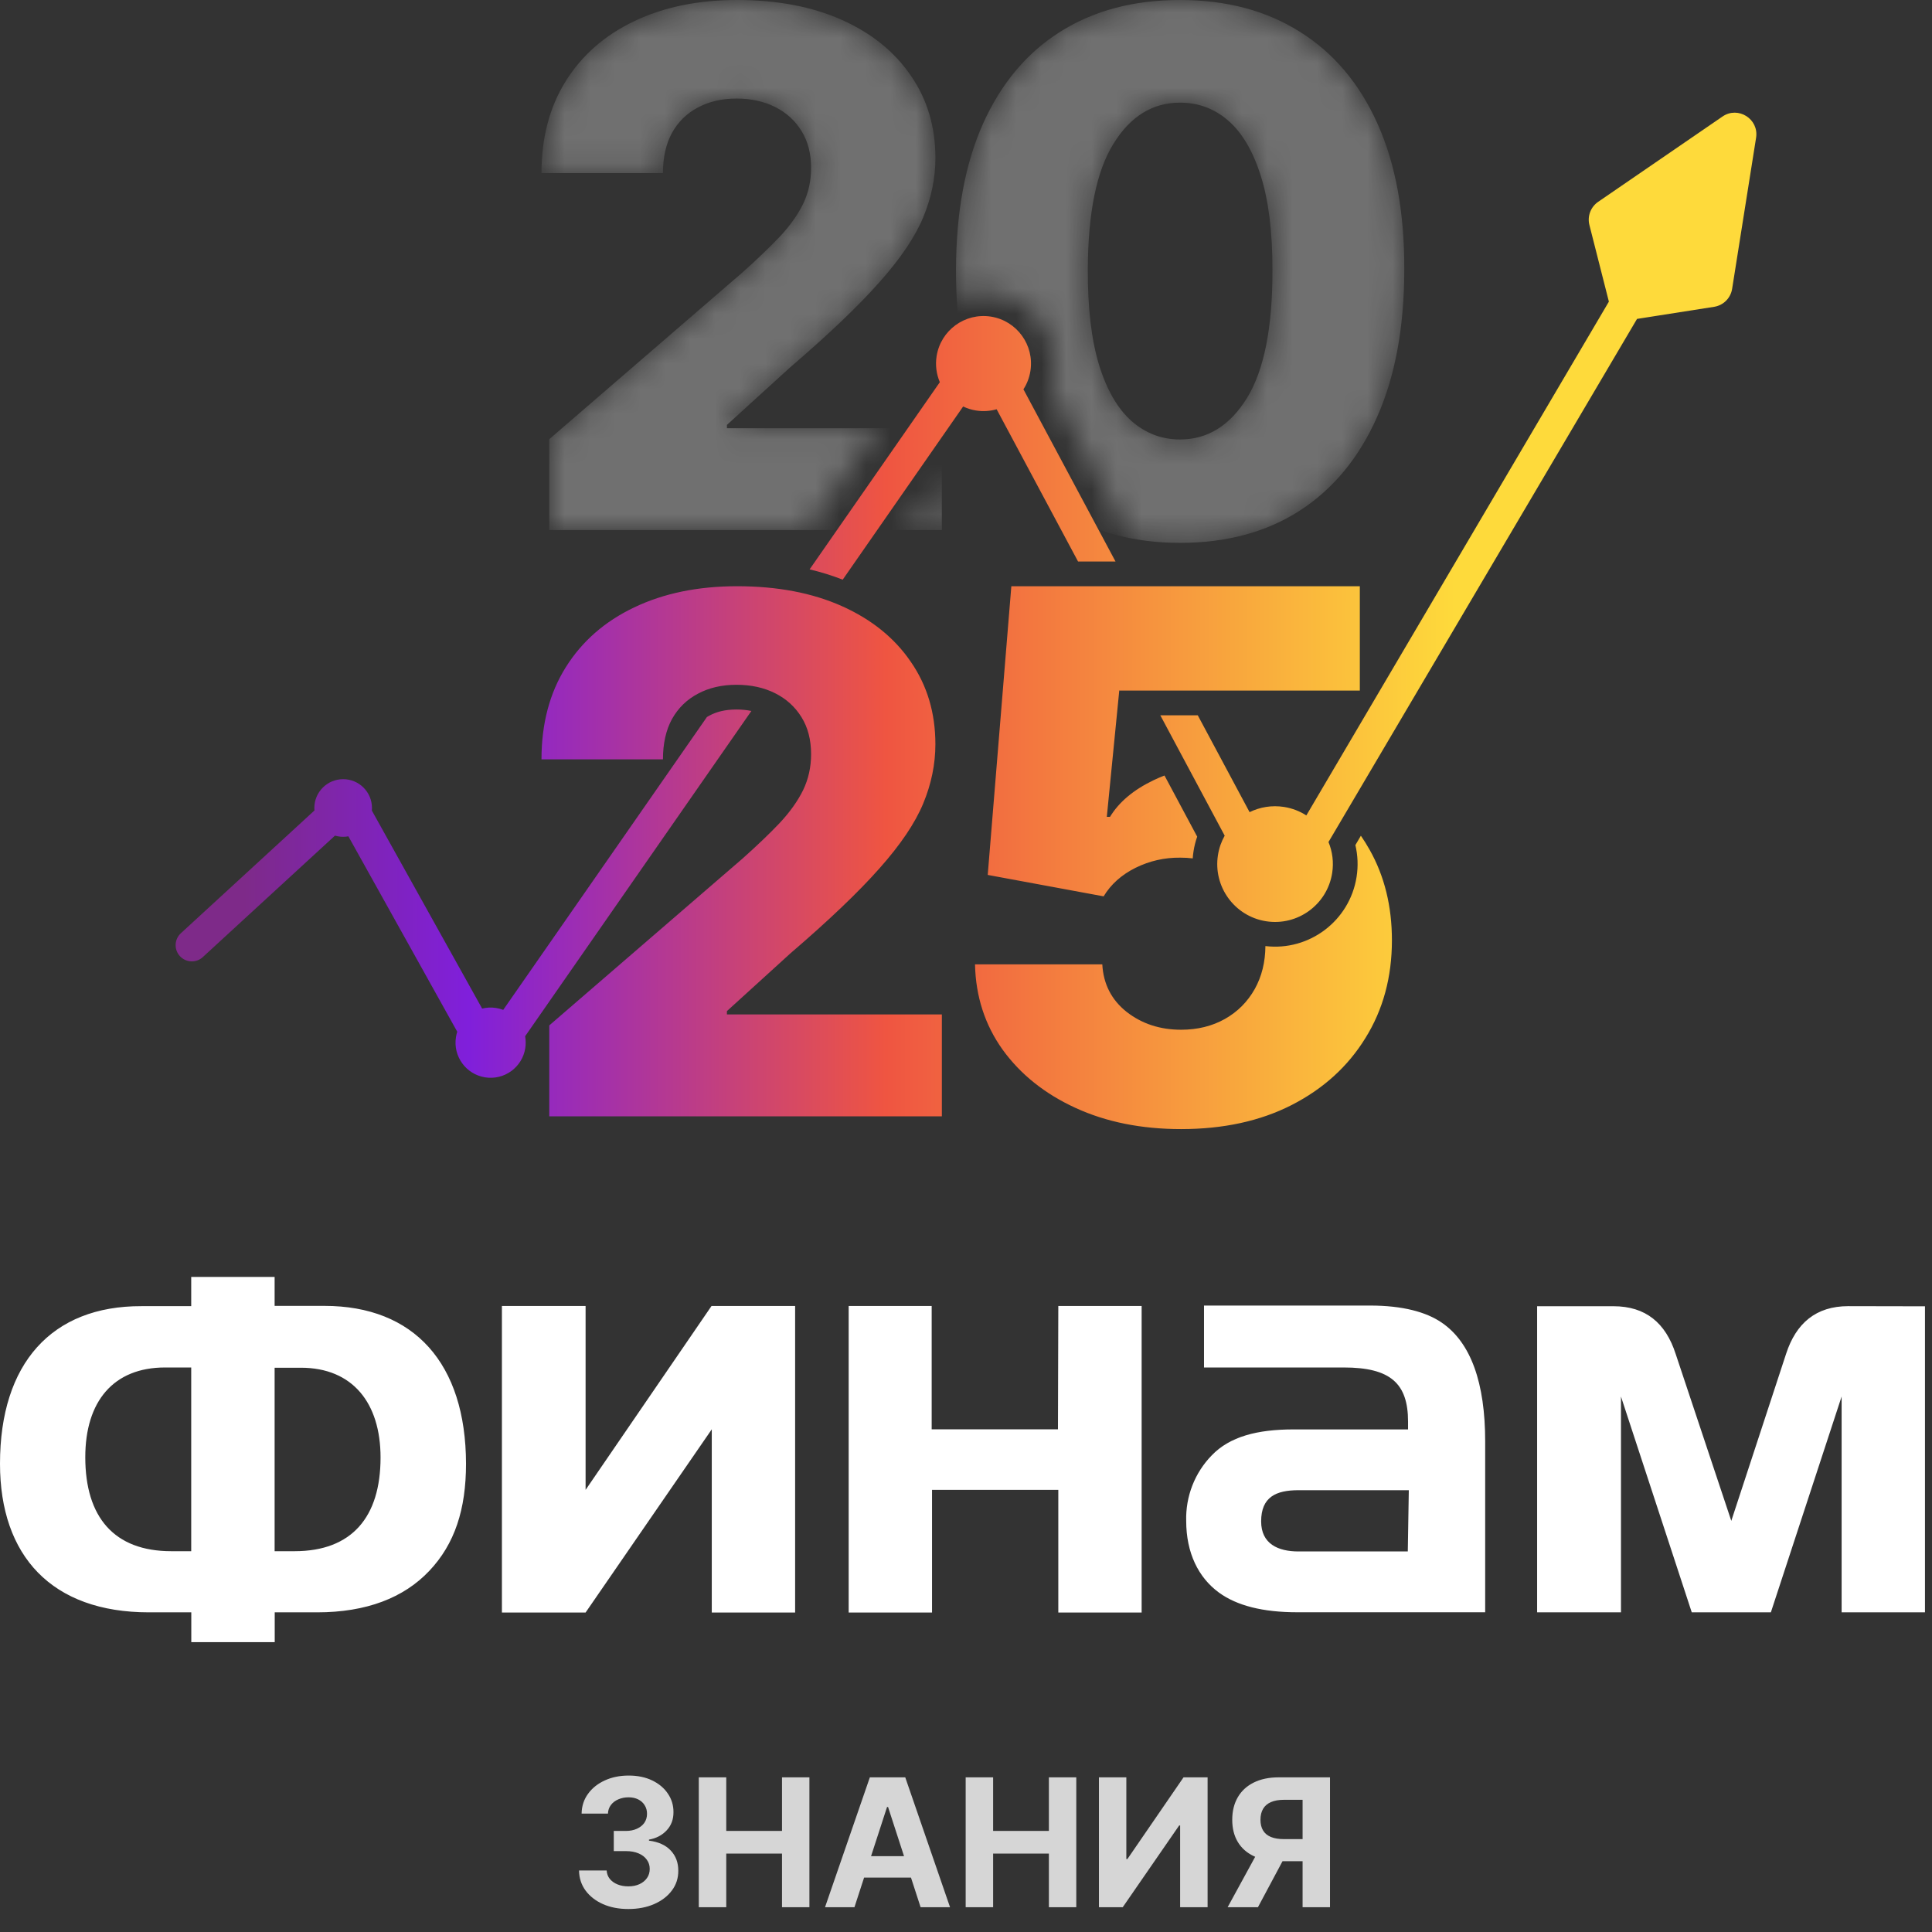 <svg width="77" height="77" viewBox="0 0 77 77" fill="none" xmlns="http://www.w3.org/2000/svg">
<rect x="0" y="0" width="77" height="77" fill="#333333" stroke="none"/>
<mask id="mask0_4770_277" style="mask-type:alpha" maskUnits="userSpaceOnUse" x="21" y="0" width="35" height="22">
<path fill-rule="evenodd" clip-rule="evenodd" d="M21.891 21.127V17.504L29.601 10.849C30.179 10.333 30.671 9.861 31.077 9.434C31.483 9 31.793 8.566 32.006 8.131C32.219 7.69 32.326 7.212 32.326 6.696C32.326 6.12 32.199 5.628 31.944 5.221C31.69 4.807 31.339 4.488 30.892 4.264C30.444 4.04 29.932 3.928 29.354 3.928C28.769 3.928 28.256 4.047 27.816 4.284C27.375 4.515 27.031 4.851 26.784 5.292C26.543 5.733 26.422 6.269 26.422 6.9H21.581C21.581 5.482 21.905 4.257 22.552 3.226C23.198 2.195 24.107 1.401 25.277 0.845C26.453 0.282 27.819 0 29.374 0C30.977 0 32.371 0.265 33.554 0.794C34.738 1.323 35.653 2.063 36.3 3.012C36.954 3.955 37.281 5.051 37.281 6.3C37.281 7.093 37.119 7.88 36.795 8.661C36.472 9.441 35.891 10.302 35.051 11.245C34.218 12.188 33.035 13.318 31.5 14.634L28.972 16.934V17.067H34.982L32.158 21.127H21.891ZM45.087 21.459C45.699 21.577 46.347 21.636 47.029 21.636C48.88 21.636 50.47 21.209 51.798 20.354C53.133 19.492 54.161 18.247 54.884 16.619C55.606 14.991 55.968 13.03 55.968 10.737C55.975 8.457 55.617 6.517 54.894 4.915C54.172 3.314 53.14 2.096 51.798 1.262C50.463 0.421 48.873 0 47.029 0C45.185 0 43.596 0.421 42.261 1.262C40.933 2.096 39.907 3.314 39.185 4.915C38.469 6.51 38.108 8.45 38.101 10.737C38.1 11.106 38.108 11.466 38.126 11.818C38.594 11.63 39.117 11.562 39.651 11.646C41.221 11.896 42.291 13.371 42.042 14.941C42.011 15.133 41.962 15.318 41.897 15.495L45.087 21.459ZM37.538 19.148V21.127H36.162L37.538 19.148ZM47.029 17.515C48.13 17.515 49.021 16.962 49.703 15.856C50.384 14.743 50.721 13.037 50.714 10.737C50.714 9.23 50.559 7.989 50.25 7.012C49.94 6.028 49.51 5.295 48.959 4.814C48.409 4.332 47.766 4.091 47.029 4.091C45.935 4.091 45.051 4.637 44.377 5.73C43.702 6.815 43.362 8.484 43.355 10.737C43.348 12.263 43.496 13.528 43.799 14.533C44.108 15.537 44.542 16.287 45.099 16.782C45.657 17.27 46.3 17.515 47.029 17.515Z" fill="white"/>
</mask>
<g mask="url(#mask0_4770_277)">
<path fill-rule="evenodd" clip-rule="evenodd" d="M21.891 17.504V21.127H37.538V17.067H28.972V16.934L31.5 14.634C33.035 13.318 34.218 12.188 35.051 11.245C35.891 10.302 36.472 9.441 36.795 8.661C37.119 7.88 37.281 7.093 37.281 6.3C37.281 5.051 36.954 3.955 36.3 3.012C35.653 2.063 34.738 1.323 33.554 0.794C32.371 0.265 30.977 0 29.374 0C27.819 0 26.453 0.282 25.277 0.845C24.107 1.401 23.198 2.195 22.552 3.226C21.905 4.257 21.581 5.482 21.581 6.9H26.422C26.422 6.269 26.543 5.733 26.784 5.292C27.031 4.851 27.375 4.515 27.816 4.284C28.256 4.047 28.769 3.928 29.354 3.928C29.932 3.928 30.444 4.04 30.892 4.264C31.339 4.488 31.69 4.807 31.944 5.221C32.199 5.628 32.326 6.12 32.326 6.696C32.326 7.212 32.219 7.69 32.006 8.131C31.793 8.566 31.483 9 31.077 9.434C30.671 9.861 30.179 10.333 29.601 10.849L21.891 17.504ZM42.261 20.344C43.596 21.205 45.185 21.636 47.029 21.636C48.88 21.636 50.47 21.209 51.798 20.354C53.133 19.492 54.161 18.247 54.884 16.619C55.606 14.991 55.968 13.03 55.968 10.737C55.975 8.457 55.617 6.517 54.894 4.915C54.172 3.314 53.14 2.096 51.798 1.262C50.463 0.421 48.873 0 47.029 0C45.185 0 43.596 0.421 42.261 1.262C40.933 2.096 39.907 3.314 39.185 4.915C38.469 6.51 38.108 8.45 38.101 10.737C38.094 13.023 38.452 14.98 39.175 16.609C39.897 18.23 40.926 19.475 42.261 20.344ZM49.703 15.856C49.021 16.962 48.13 17.515 47.029 17.515C46.3 17.515 45.657 17.27 45.099 16.782C44.542 16.287 44.108 15.537 43.799 14.533C43.496 13.528 43.348 12.263 43.355 10.737C43.362 8.484 43.702 6.815 44.377 5.73C45.051 4.637 45.935 4.091 47.029 4.091C47.766 4.091 48.409 4.332 48.959 4.814C49.51 5.295 49.94 6.028 50.25 7.012C50.559 7.989 50.714 9.23 50.714 10.737C50.721 13.037 50.384 14.743 49.703 15.856Z" fill="white" fill-opacity="0.3"/>
</g>
<path fill-rule="evenodd" clip-rule="evenodd" d="M63.693 8.045C63.396 8.25 63.257 8.618 63.346 8.967L64.122 12.022L52.064 32.499C51.804 32.331 51.504 32.213 51.178 32.161C50.691 32.084 50.214 32.166 49.802 32.368L47.737 28.508H46.244L48.81 33.306C48.679 33.538 48.586 33.798 48.542 34.077C48.343 35.335 49.2 36.516 50.456 36.716C51.713 36.915 52.893 36.057 53.093 34.8C53.162 34.364 53.104 33.938 52.947 33.559L65.244 12.71L68.317 12.228C68.686 12.17 68.975 11.881 69.034 11.512L69.989 5.489C70.107 4.742 69.274 4.216 68.65 4.644L63.693 8.045ZM42.966 22.379H44.459L40.789 15.516C40.928 15.302 41.025 15.055 41.067 14.787C41.231 13.754 40.527 12.783 39.495 12.619C38.462 12.456 37.493 13.16 37.329 14.193C37.271 14.558 37.322 14.915 37.457 15.232L32.267 22.693C32.725 22.801 33.165 22.937 33.586 23.103L38.386 16.201C38.546 16.277 38.718 16.332 38.901 16.361C39.184 16.406 39.463 16.385 39.721 16.311L42.966 22.379ZM20.056 40.249L28.175 28.576C28.207 28.557 28.239 28.538 28.272 28.521L28.277 28.518L28.282 28.516C28.556 28.368 28.903 28.277 29.352 28.277C29.571 28.277 29.768 28.298 29.946 28.336L20.929 41.3C20.957 41.453 20.96 41.613 20.935 41.775C20.814 42.539 20.097 43.06 19.334 42.938C18.571 42.817 18.051 42.1 18.172 41.337C18.183 41.262 18.201 41.19 18.224 41.12L13.885 33.332C13.817 33.345 13.748 33.351 13.677 33.351C13.564 33.351 13.454 33.335 13.351 33.304L8.083 38.145C7.821 38.387 7.412 38.37 7.17 38.107C6.929 37.844 6.946 37.435 7.209 37.194L12.532 32.302C12.529 32.269 12.528 32.236 12.528 32.203C12.528 31.568 13.042 31.054 13.677 31.054C14.311 31.054 14.825 31.568 14.825 32.203C14.825 32.238 14.824 32.272 14.821 32.307L19.216 40.197C19.393 40.153 19.581 40.143 19.772 40.173C19.871 40.189 19.966 40.215 20.056 40.249ZM21.891 44.491V40.868L29.601 34.212C30.179 33.697 30.671 33.225 31.077 32.798C31.483 32.363 31.792 31.929 32.006 31.495C32.219 31.054 32.326 30.576 32.326 30.06C32.326 29.483 32.198 28.991 31.944 28.584C31.689 28.171 31.338 27.852 30.891 27.628C30.444 27.404 29.931 27.292 29.353 27.292C28.768 27.292 28.256 27.411 27.815 27.648C27.375 27.879 27.031 28.215 26.783 28.656C26.542 29.097 26.422 29.633 26.422 30.264H21.581C21.581 28.846 21.904 27.621 22.551 26.59C23.198 25.558 24.106 24.765 25.276 24.208C26.453 23.645 27.819 23.364 29.374 23.364C30.977 23.364 32.37 23.628 33.554 24.157C34.737 24.687 35.653 25.426 36.3 26.376C36.953 27.319 37.28 28.415 37.28 29.663C37.28 30.457 37.118 31.244 36.795 32.024C36.471 32.804 35.89 33.666 35.051 34.609C34.218 35.552 33.034 36.682 31.5 37.998L28.971 40.298V40.43H37.538V44.491H21.891ZM47.569 33.922C47.6 33.723 47.649 33.53 47.714 33.345L46.411 30.908C46.261 30.965 46.115 31.028 45.972 31.097C45.176 31.479 44.598 31.965 44.239 32.556H44.112L44.607 27.537L44.6 27.522H48.328L48.328 27.522H54.196V23.364H40.307L39.366 34.87L43.985 35.724C44.274 35.245 44.697 34.866 45.254 34.588C45.817 34.31 46.413 34.175 47.04 34.182C47.21 34.182 47.376 34.191 47.536 34.211C47.542 34.115 47.553 34.019 47.569 33.922ZM50.433 37.706C50.428 38.346 50.287 38.915 50.01 39.414C49.721 39.928 49.323 40.327 48.816 40.612C48.308 40.897 47.727 41.04 47.072 41.04C46.233 41.04 45.511 40.803 44.905 40.331C44.299 39.852 43.975 39.219 43.932 38.434H38.859C38.887 39.712 39.253 40.845 39.958 41.832C40.67 42.818 41.639 43.593 42.865 44.156C44.091 44.719 45.493 45 47.072 45C48.756 45 50.225 44.68 51.479 44.041C52.741 43.395 53.72 42.506 54.418 41.373C55.123 40.241 55.475 38.941 55.475 37.475C55.475 36.12 55.179 34.918 54.587 33.869C54.478 33.674 54.362 33.487 54.238 33.308L54.019 33.681C54.115 34.087 54.135 34.517 54.066 34.953C53.788 36.704 52.178 37.913 50.433 37.706Z" fill="url(#paint0_linear_4770_277)"/>
<path d="M25.041 76.084C24.663 76.084 24.327 76.019 24.032 75.889C23.739 75.758 23.507 75.577 23.337 75.348C23.169 75.117 23.082 74.851 23.077 74.549H24.179C24.186 74.676 24.227 74.787 24.303 74.883C24.38 74.977 24.483 75.051 24.611 75.103C24.739 75.155 24.883 75.181 25.044 75.181C25.21 75.181 25.358 75.152 25.486 75.093C25.614 75.034 25.714 74.952 25.787 74.847C25.859 74.743 25.895 74.623 25.895 74.486C25.895 74.348 25.857 74.226 25.779 74.12C25.703 74.012 25.594 73.927 25.45 73.867C25.309 73.806 25.14 73.776 24.945 73.776H24.462V72.972H24.945C25.11 72.972 25.256 72.943 25.382 72.886C25.51 72.829 25.61 72.749 25.681 72.648C25.751 72.545 25.787 72.426 25.787 72.289C25.787 72.159 25.756 72.046 25.693 71.948C25.633 71.849 25.547 71.771 25.435 71.715C25.326 71.66 25.198 71.632 25.051 71.632C24.903 71.632 24.767 71.659 24.644 71.713C24.521 71.765 24.422 71.84 24.348 71.938C24.274 72.036 24.235 72.15 24.23 72.282H23.18C23.185 71.983 23.27 71.72 23.436 71.493C23.601 71.265 23.823 71.088 24.103 70.96C24.384 70.83 24.702 70.765 25.056 70.765C25.413 70.765 25.726 70.83 25.994 70.96C26.262 71.089 26.47 71.264 26.618 71.485C26.768 71.704 26.843 71.951 26.841 72.224C26.843 72.513 26.752 72.755 26.57 72.949C26.39 73.143 26.155 73.266 25.865 73.318V73.359C26.246 73.407 26.536 73.54 26.735 73.755C26.935 73.969 27.035 74.237 27.033 74.559C27.035 74.854 26.95 75.116 26.778 75.346C26.607 75.575 26.372 75.755 26.072 75.887C25.772 76.018 25.429 76.084 25.041 76.084ZM27.85 76.013V70.836H28.945V72.972H31.167V70.836H32.259V76.013H31.167V73.874H28.945V76.013H27.85ZM34.054 76.013H32.881L34.668 70.836H36.079L37.864 76.013H36.691L35.394 72.019H35.353L34.054 76.013ZM33.981 73.978H36.751V74.832H33.981V73.978ZM38.487 76.013V70.836H39.581V72.972H41.803V70.836H42.895V76.013H41.803V73.874H39.581V76.013H38.487ZM43.798 70.836H44.89V74.092H44.933L47.17 70.836H48.129V76.013H47.034V72.754H46.996L44.746 76.013H43.798V70.836ZM53.007 76.013H51.915V71.731H51.177C50.966 71.731 50.791 71.762 50.651 71.824C50.513 71.885 50.409 71.974 50.34 72.092C50.271 72.21 50.236 72.355 50.236 72.527C50.236 72.697 50.271 72.84 50.34 72.954C50.409 73.069 50.513 73.155 50.651 73.212C50.789 73.269 50.963 73.298 51.172 73.298H52.36V74.178H50.995C50.599 74.178 50.26 74.112 49.978 73.981C49.697 73.849 49.482 73.66 49.334 73.414C49.185 73.166 49.111 72.871 49.111 72.527C49.111 72.185 49.184 71.887 49.329 71.635C49.475 71.38 49.687 71.184 49.963 71.046C50.241 70.906 50.576 70.836 50.967 70.836H53.007V76.013ZM50.214 73.657H51.394L50.135 76.013H48.927L50.214 73.657Z" fill="white" fill-opacity="0.8"/>
<path d="M23.339 59.379V52.05H20.004V64.267H23.339L28.368 56.965V64.267H31.69V52.05H28.358L23.339 59.379ZM12.931 52.046H10.945V50.892H7.621V52.057H5.635C2.06 52.046 0 54.341 0 58.337C0 62.01 2.06 64.26 5.933 64.26H7.624V65.448H10.949V64.26H12.64C14.602 64.26 16.094 63.681 17.108 62.609C18.123 61.537 18.573 60.158 18.573 58.337C18.566 54.341 16.506 52.046 12.931 52.046ZM7.621 61.823H6.826C4.543 61.823 3.399 60.461 3.399 58.078C3.399 55.852 4.519 54.501 6.579 54.501H7.621V61.823ZM11.74 61.823H10.945V54.511H11.991C14.051 54.511 15.167 55.913 15.167 58.089C15.167 60.461 14.024 61.823 11.74 61.823ZM42.165 56.965H37.132V52.05H33.824V64.267H37.146V59.379H42.179V64.267H45.5V52.05H42.179L42.165 56.965ZM73.662 52.057C72.377 52.057 71.582 52.737 71.186 53.953L69.001 60.614L66.782 53.956C66.387 52.734 65.595 52.06 64.306 52.06H61.262V64.26H64.604V55.658L67.425 64.26H70.578L73.398 55.658V64.26H76.72V52.063L73.662 52.057ZM57.461 52.714C56.842 52.288 55.898 52.033 54.606 52.033H47.986V54.501H53.557C55.418 54.501 56.118 55.137 56.118 56.659V56.969H51.562C50.1 56.969 49.008 57.258 48.291 58.007C47.956 58.351 47.694 58.759 47.52 59.207C47.346 59.655 47.263 60.133 47.276 60.614C47.276 61.888 47.76 62.871 48.578 63.47C49.295 63.995 50.336 64.257 51.7 64.257H59.192V57.449C59.192 55.124 58.627 53.51 57.461 52.714ZM56.108 61.833H51.751C50.936 61.833 50.263 61.53 50.263 60.635C50.263 59.661 50.858 59.392 51.751 59.392H56.148L56.108 61.833Z" fill="white"/>
<defs>
<linearGradient id="paint0_linear_4770_277" x1="57.99" y1="4.49" x2="9.739" y2="4.49" gradientUnits="userSpaceOnUse">
<stop stop-color="#FEDA3B"/>
<stop offset="0.47" stop-color="#EF5541"/>
<stop offset="0.815" stop-color="#801FDB"/>
<stop offset="1" stop-color="#7E2A89"/>
</linearGradient>
</defs>
</svg>
